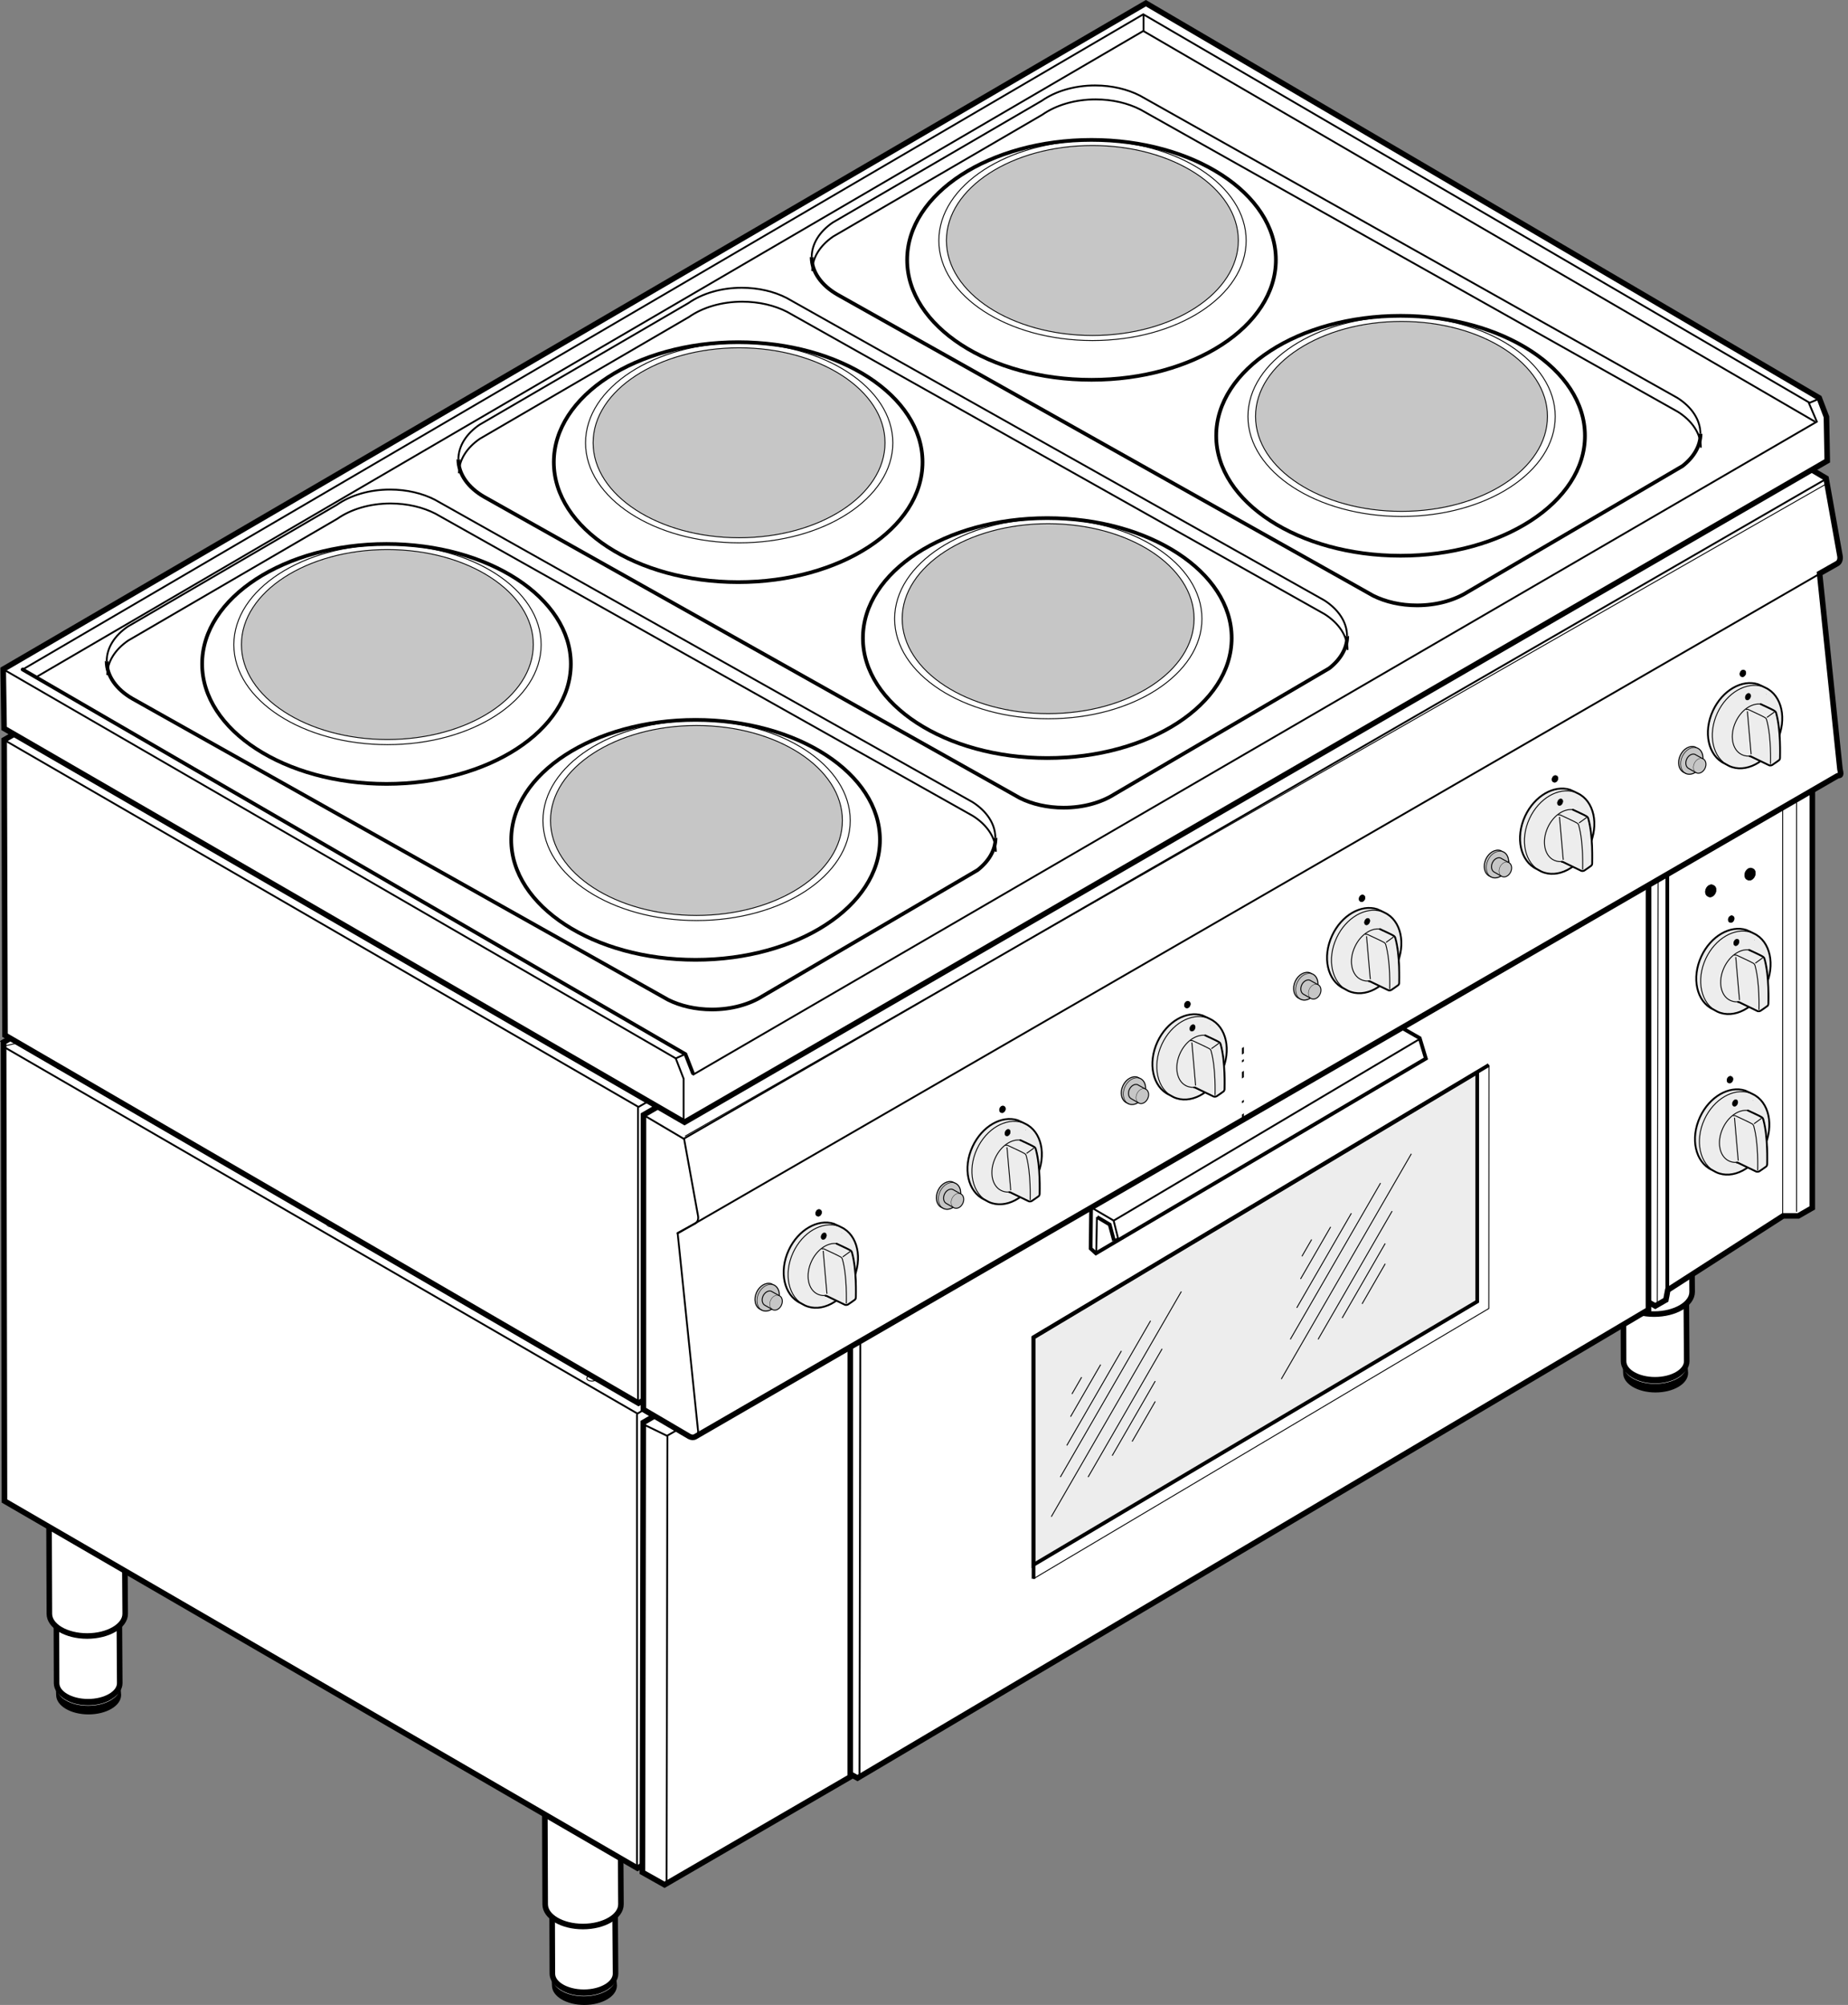 <?xml version="1.0" encoding="iso-8859-1"?>
<!-- Generator: Adobe Illustrator 23.0.6, SVG Export Plug-In . SVG Version: 6.00 Build 0)  -->
<svg version="1.1" id="Livello_1" xmlns="http://www.w3.org/2000/svg" xmlns:xlink="http://www.w3.org/1999/xlink" x="0px" y="0px"
	 viewBox="0 0 62.399 67.689" style="enable-background:new 0 0 62.399 67.689;" xml:space="preserve">
<rect x="0" y="0" width="62.399" height="67.689" fill="#808080" stroke="none"/>
<path style="stroke:#000000;stroke-width:0.062;stroke-miterlimit:3.864;" d="M4.059,57.224c0,0.345-0.483,0.625-1.07,0.625
	s-1.062-0.28-1.062-0.625l-0.011-0.269c0-0.345,0.474-0.625,1.061-0.625c0.586,0,1.062,0.28,1.062,0.625L4.059,57.224L4.059,57.224z
	"/>
<path style="fill:none;stroke:#FFFFFF;stroke-width:0.013;stroke-miterlimit:3.864;" d="M4.045,56.956
	c0,0.346-0.484,0.625-1.07,0.625c-0.587,0-1.063-0.279-1.063-0.625"/>
<path style="fill:#FFFFFF;stroke:#000000;stroke-width:0.188;stroke-miterlimit:3.864;" d="M4.043,56.827
	c0,0.345-0.483,0.625-1.07,0.625c-0.586,0-1.062-0.28-1.062-0.625l-0.011-3.183c0-0.345,0.474-0.625,1.061-0.625
	s1.062,0.28,1.062,0.625L4.043,56.827L4.043,56.827z"/>
<path style="fill:none;stroke:#000000;stroke-width:0.013;stroke-miterlimit:3.864;" d="M4.03,53.644
	c0,0.346-0.483,0.625-1.07,0.625s-1.062-0.279-1.062-0.625"/>
<path style="fill:#FFFFFF;stroke:#000000;stroke-width:0.188;stroke-miterlimit:3.864;" d="M4.227,54.483
	c0,0.414-0.581,0.75-1.285,0.75c-0.704,0-1.275-0.336-1.275-0.75l-0.014-3.818c0-0.414,0.568-0.75,1.272-0.75
	c0.704,0,1.275,0.336,1.275,0.75L4.227,54.483L4.227,54.483z"/>
<path style="fill:none;stroke:#000000;stroke-width:0.016;stroke-miterlimit:3.864;" d="M4.21,50.664
	c0,0.415-0.581,0.75-1.285,0.75c-0.704,0-1.275-0.335-1.275-0.75"/>
<path style="stroke:#000000;stroke-width:0.062;stroke-miterlimit:3.864;" d="M20.8,67.033c0,0.345-0.483,0.625-1.07,0.625
	c-0.587,0-1.062-0.28-1.062-0.625l-0.012-0.269c0-0.345,0.474-0.625,1.06-0.625c0.587,0,1.062,0.28,1.062,0.625L20.8,67.033
	L20.8,67.033z"/>
<path style="fill:none;stroke:#FFFFFF;stroke-width:0.013;stroke-miterlimit:3.864;" d="M20.786,66.764
	c0,0.346-0.483,0.625-1.07,0.625c-0.587,0-1.062-0.279-1.062-0.625"/>
<path style="fill:#FFFFFF;stroke:#000000;stroke-width:0.188;stroke-miterlimit:3.864;" d="M20.784,66.635
	c0,0.345-0.484,0.625-1.07,0.625c-0.587,0-1.063-0.28-1.063-0.625l-0.012-3.183c0-0.345,0.474-0.625,1.06-0.625
	c0.587,0,1.062,0.28,1.062,0.625L20.784,66.635L20.784,66.635z"/>
<path style="fill:none;stroke:#000000;stroke-width:0.013;stroke-miterlimit:3.864;" d="M20.771,63.453
	c0,0.346-0.483,0.625-1.07,0.625c-0.587,0-1.062-0.279-1.062-0.625"/>
<path style="fill:#FFFFFF;stroke:#000000;stroke-width:0.188;stroke-miterlimit:3.864;" d="M20.967,64.291
	c0,0.415-0.58,0.75-1.284,0.75c-0.705,0-1.275-0.335-1.275-0.75l-0.014-3.817c0-0.415,0.568-0.75,1.273-0.75
	c0.704,0,1.275,0.335,1.275,0.75L20.967,64.291L20.967,64.291z"/>
<path style="fill:none;stroke:#000000;stroke-width:0.016;stroke-miterlimit:3.864;" d="M20.951,60.474
	c0,0.414-0.58,0.75-1.284,0.75c-0.705,0-1.275-0.336-1.275-0.75"/>
<path style="stroke:#000000;stroke-width:0.062;stroke-miterlimit:3.864;" d="M56.969,46.355c0,0.346-0.483,0.625-1.07,0.625
	c-0.587,0-1.062-0.279-1.062-0.625l-0.012-0.268c0-0.345,0.474-0.625,1.061-0.625c0.587,0,1.062,0.28,1.062,0.625L56.969,46.355
	L56.969,46.355z"/>
<path style="fill:none;stroke:#FFFFFF;stroke-width:0.013;stroke-miterlimit:3.864;" d="M56.955,46.087
	c0,0.346-0.483,0.625-1.07,0.625c-0.587,0-1.062-0.279-1.062-0.625"/>
<path style="fill:#FFFFFF;stroke:#000000;stroke-width:0.188;stroke-miterlimit:3.864;" d="M56.953,45.958
	c0,0.345-0.483,0.625-1.07,0.625c-0.587,0-1.062-0.28-1.062-0.625l-0.012-3.183c0-0.345,0.474-0.625,1.061-0.625
	c0.587,0,1.062,0.28,1.062,0.625L56.953,45.958L56.953,45.958z"/>
<path style="fill:none;stroke:#000000;stroke-width:0.013;stroke-miterlimit:3.864;" d="M56.939,42.776
	c0,0.346-0.483,0.625-1.07,0.625c-0.587,0-1.062-0.279-1.062-0.625"/>
<path style="fill:#FFFFFF;stroke:#000000;stroke-width:0.188;stroke-miterlimit:3.864;" d="M57.136,43.615
	c0,0.414-0.58,0.75-1.284,0.75c-0.704,0-1.274-0.336-1.274-0.75l-0.014-3.818c0-0.414,0.568-0.75,1.272-0.75
	c0.704,0,1.274,0.336,1.274,0.75L57.136,43.615L57.136,43.615z"/>
<path style="fill:none;stroke:#000000;stroke-width:0.016;stroke-miterlimit:3.864;" d="M57.12,39.796
	c0,0.414-0.58,0.75-1.284,0.75c-0.704,0-1.275-0.336-1.275-0.75"/>
<polygon style="fill:#FFFFFF;stroke:#000000;stroke-width:0.188;stroke-miterlimit:3.864;" points="60.133,40.602 21.524,63.071 
	0.151,50.675 0.122,35.185 38.602,12.852 60.07,25.259 60.133,40.602 "/>
<line style="fill:none;stroke:#000000;stroke-width:0.062;stroke-miterlimit:3.864;" x1="21.509" y1="47.739" x2="21.509" y2="63.055"/>
<polyline style="fill:none;stroke:#000000;stroke-width:0.188;stroke-miterlimit:3.864;" points="22.5,61.588 22.5,47.984 
	22.126,48.183 22.126,47.38 1.058,35.123 "/>
<polyline style="fill:none;stroke:#000000;stroke-width:0.062;stroke-miterlimit:3.864;" points="59.296,41.044 59.296,25.639 
	38.352,13.446 0.964,35.123 "/>
<polyline style="fill:none;stroke:#000000;stroke-width:0.125;stroke-miterlimit:3.864;" points="59.098,40.36 59.076,25.828 
	38.33,13.758 1.151,35.248 "/>
<line style="fill:none;stroke:#000000;stroke-width:0.021;stroke-miterlimit:3.864;" x1="59.898" y1="25.312" x2="59.296" y2="25.664"/>
<path style="fill:none;stroke:#000000;stroke-width:0.062;stroke-miterlimit:3.864;" d="M59.076,40.297L22.5,61.621
	 M22.128,47.371l-0.604,0.353L0.174,35.37 M38.36,13.824v14.303"/>
<path style="fill:none;stroke:#000000;stroke-width:0.031;stroke-miterlimit:3.864;" d="M0.995,35.123l-0.821,0.185
	 M38.383,13.446l-0.031-0.594"/>
<line style="fill:none;stroke:#000000;stroke-width:0.062;stroke-miterlimit:3.864;" x1="22.202" y1="47.348" x2="59.076" y2="25.828"/>
<line style="fill:none;stroke:#000000;stroke-width:0.125;stroke-miterlimit:3.864;" x1="21.362" y1="46.862" x2="58.227" y2="25.384"/>
<path style="fill:none;stroke:#000000;stroke-width:0.031;stroke-miterlimit:3.864;" d="M39.914,14.102
	c0-0.052,0.077-0.094,0.172-0.094c0.095,0,0.172,0.042,0.172,0.094c0,0.052-0.077,0.094-0.172,0.094
	C39.991,14.196,39.914,14.154,39.914,14.102L39.914,14.102z M57.837,24.639c0-0.052,0.076-0.094,0.172-0.094
	c0.095,0,0.172,0.042,0.172,0.094c0,0.052-0.077,0.094-0.172,0.094C57.913,24.732,57.837,24.69,57.837,24.639L57.837,24.639z
	 M1.891,35.997c0-0.053,0.077-0.094,0.172-0.094c0.095,0,0.172,0.041,0.172,0.094c0,0.051-0.077,0.094-0.172,0.094
	C1.968,36.091,1.891,36.048,1.891,35.997L1.891,35.997z M19.813,46.533c0-0.052,0.077-0.094,0.172-0.094
	c0.095,0,0.172,0.042,0.172,0.094c0,0.053-0.077,0.094-0.172,0.094C19.891,46.626,19.813,46.585,19.813,46.533L19.813,46.533z"/>
<path style="fill:none;stroke:#000000;stroke-width:0.013;stroke-miterlimit:3.864;" d="M11.026,41.338
	c0-0.052,0.077-0.094,0.172-0.094c0.095,0,0.172,0.042,0.172,0.094c0,0.052-0.077,0.094-0.172,0.094
	C11.102,41.432,11.026,41.39,11.026,41.338L11.026,41.338z"/>
<path style="fill:none;stroke:#000000;stroke-width:0.031;stroke-miterlimit:3.864;" d="M2.224,34.121
	c0-0.052,0.077-0.094,0.171-0.094c0.095,0,0.172,0.042,0.172,0.094c0,0.052-0.077,0.094-0.172,0.094
	C2.301,34.215,2.224,34.173,2.224,34.121L2.224,34.121z M37.268,13.851c0-0.052,0.077-0.094,0.172-0.094
	c0.095,0,0.172,0.042,0.172,0.094c0,0.052-0.077,0.094-0.172,0.094C37.345,13.944,37.268,13.902,37.268,13.851L37.268,13.851z
	 M22.668,46.425c0-0.052,0.077-0.094,0.172-0.094c0.095,0,0.172,0.042,0.172,0.094c0,0.052-0.077,0.094-0.172,0.094
	C22.745,46.519,22.668,46.477,22.668,46.425L22.668,46.425z M57.712,26.092c0-0.052,0.077-0.094,0.172-0.094
	c0.095,0,0.172,0.042,0.172,0.094c0,0.052-0.077,0.094-0.172,0.094C57.789,26.185,57.712,26.143,57.712,26.092L57.712,26.092z"/>
<line style="fill:none;stroke:#000000;stroke-width:0.062;stroke-miterlimit:3.864;" x1="13.48" y1="42.269" x2="38.345" y2="28.127"/>
<polygon style="fill:#FFFFFF;stroke:#000000;stroke-width:0.125;stroke-miterlimit:3.864;" points="34.455,41.048 34.455,54.611 
	33.799,54.986 33.485,54.83 33.485,41.642 34.455,41.048 "/>
<line style="fill:none;stroke:#000000;stroke-width:0.062;stroke-miterlimit:3.864;" x1="33.768" y1="54.986" x2="33.768" y2="41.486"/>
<line style="fill:none;stroke:#000000;stroke-width:0.125;stroke-miterlimit:3.864;" x1="22.624" y1="47.941" x2="59.07" y2="26.696"/>
<path style="fill:none;stroke:#000000;stroke-width:0.062;stroke-miterlimit:3.864;" d="M47.508,33.415l11.573,6.801
	 M38.286,28.127l7.722,4.413"/>
<line style="fill:none;stroke:#000000;stroke-width:0.031;stroke-miterlimit:3.864;" x1="0.008" y1="35.165" x2="38.508" y2="12.79"/>
<polygon style="fill:#FFFFFF;stroke:#000000;stroke-width:0.125;stroke-miterlimit:3.864;" points="48.521,32.836 48.521,46.398 
	47.865,46.773 47.553,46.617 47.553,33.43 48.521,32.836 "/>
<line style="fill:none;stroke:#000000;stroke-width:0.062;stroke-miterlimit:3.864;" x1="47.834" y1="46.773" x2="47.834" y2="33.273"/>
<polygon style="fill:#FFFFFF;stroke:#000000;stroke-width:0.188;stroke-miterlimit:3.864;" points="61.193,40.779 60.721,41.05 
	60.209,41.049 56.313,43.554 56.25,43.885 55.891,44.091 55.143,43.671 55.172,28.483 60.469,25.154 61.195,25.561 61.193,40.779 
	"/>
<polyline style="fill:none;stroke:#000000;stroke-width:0.031;stroke-miterlimit:3.864;" points="55.959,44.113 55.988,28.926 
	56.28,28.754 56.36,28.418 60.182,25.92 60.706,25.898 61.162,25.627 "/>
<line style="fill:none;stroke:#000000;stroke-width:0.062;stroke-miterlimit:3.864;" x1="55.174" y1="28.546" x2="55.99" y2="28.941"/>
<line style="fill:none;stroke:#000000;stroke-width:0.125;stroke-miterlimit:3.864;" x1="56.298" y1="28.699" x2="56.298" y2="43.792"/>
<path style="fill:none;stroke:#000000;stroke-width:0.031;stroke-miterlimit:3.864;" d="M60.193,25.971v15.156 M60.662,25.909v15"
	/>
<path style="fill:#EDEDED;stroke:#000000;stroke-width:0.062;stroke-miterlimit:3.864;" d="M57.843,34.075
	c-0.557-0.259-0.735-1.059-0.396-1.788c0.319-0.685,0.98-1.062,1.521-0.89l0.062,0.029c0.037,0.011,0.154,0.073,0.19,0.089
	c0.557,0.26,0.732,1.062,0.393,1.79c-0.34,0.729-1.066,1.109-1.624,0.85L57.843,34.075L57.843,34.075z"/>
<path style="fill:none;stroke:#000000;stroke-width:0.031;stroke-miterlimit:3.864;" d="M57.991,34.155
	c-0.557-0.259-0.733-1.061-0.394-1.79c0.318-0.682,0.976-1.059,1.516-0.892"/>
<polygon style="fill:none;stroke:#000000;stroke-width:0.013;stroke-miterlimit:3.864;" points="59.24,31.733 59.243,31.732 
	59.24,31.734 59.237,31.735 59.24,31.733 "/>
<path style="fill:#EDEDED;stroke:#000000;stroke-width:0.031;stroke-miterlimit:3.864;" d="M59.062,32.07
	c-0.306-0.043-0.661,0.196-0.847,0.595c-0.214,0.46-0.122,0.957,0.207,1.109c0.063,0.03,0.138,0.048,0.208,0.049
	c0.005-0.001,0.017-0.002,0.022-0.003c0.026-0.002,0.043,0.005,0.066,0.018l0.627,0.295c0,0,0.052,0.021,0.108-0.013
	c0.037-0.021,0.225-0.158,0.225-0.158s0.039-0.022,0.035-0.097c-0.002-0.041,0.034-0.901-0.131-1.491
	c-0.013-0.049-0.026-0.056-0.057-0.08C59.486,32.263,59.062,32.07,59.062,32.07L59.062,32.07z"/>
<path style="fill:none;stroke:#000000;stroke-width:0.031;stroke-miterlimit:3.864;" d="M59.269,32.518l0.251-0.182
	 M59.392,34.092c-0.002-0.041,0.033-0.901-0.132-1.491c-0.014-0.049-0.026-0.056-0.057-0.08c-0.041-0.031-0.552-0.267-0.552-0.267
	s-0.034-0.022-0.092-0.004"/>
<path style="fill:none;stroke:#000000;stroke-width:0.062;stroke-linecap:round;stroke-miterlimit:3.864;" d="M58.688,33.83
	c0.027-0.002,0.043,0.005,0.064,0.018l0.591,0.287c0,0,0.052,0.021,0.108-0.013c0.037-0.021,0.225-0.158,0.225-0.158
	s0.039-0.022,0.035-0.097c-0.001-0.04,0.035-0.901-0.13-1.491c-0.014-0.049-0.027-0.056-0.058-0.08
	c-0.04-0.031-0.464-0.225-0.464-0.225"/>
<line style="fill:none;stroke:#000000;stroke-width:0.031;stroke-miterlimit:3.864;" x1="58.609" y1="32.312" x2="58.735" y2="33.763"/>
<path style="stroke:#000000;stroke-width:0.011;stroke-miterlimit:3.864;" d="M58.55,31.78c0.028-0.06,0.086-0.091,0.13-0.071
	c0.044,0.021,0.057,0.085,0.029,0.145c-0.028,0.06-0.086,0.091-0.13,0.071C58.535,31.904,58.522,31.839,58.55,31.78L58.55,31.78z"/>
<path style="stroke:#000000;stroke-width:0.017;stroke-miterlimit:3.864;" d="M58.4,31.132c-0.045-0.021-0.06-0.084-0.032-0.143
	c0.025-0.055,0.079-0.085,0.122-0.071l0.014,0.007c0.003,0.001,0.006,0.002,0.009,0.003c0.045,0.021,0.059,0.085,0.031,0.143
	c-0.027,0.058-0.085,0.089-0.13,0.068L58.4,31.132L58.4,31.132z"/>
<path style="fill:none;stroke:#000000;stroke-width:0.011;stroke-miterlimit:3.864;" d="M58.414,31.14
	c-0.044-0.021-0.059-0.085-0.031-0.143c0.025-0.055,0.078-0.085,0.121-0.071"/>
<path style="fill:#EDEDED;stroke:#000000;stroke-width:0.062;stroke-miterlimit:3.864;" d="M57.801,39.496
	c-0.558-0.26-0.736-1.059-0.397-1.788c0.319-0.685,0.982-1.062,1.522-0.89l0.063,0.029c0.036,0.012,0.154,0.072,0.189,0.089
	c0.557,0.26,0.732,1.061,0.393,1.79c-0.34,0.728-1.066,1.109-1.623,0.85L57.801,39.496L57.801,39.496z"/>
<path style="fill:none;stroke:#000000;stroke-width:0.031;stroke-miterlimit:3.864;" d="M57.948,39.576
	c-0.557-0.26-0.733-1.061-0.394-1.79c0.318-0.682,0.976-1.059,1.516-0.892"/>
<polygon style="fill:none;stroke:#000000;stroke-width:0.013;stroke-miterlimit:3.864;" points="59.197,37.155 59.2,37.153 
	59.198,37.155 59.195,37.157 59.197,37.155 "/>
<path style="fill:#EDEDED;stroke:#000000;stroke-width:0.031;stroke-miterlimit:3.864;" d="M59.021,37.491
	c-0.306-0.044-0.661,0.196-0.847,0.595c-0.215,0.46-0.122,0.956,0.206,1.109c0.064,0.03,0.138,0.048,0.208,0.049
	c0.005-0.001,0.018-0.002,0.022-0.003c0.027-0.002,0.044,0.005,0.065,0.018l0.627,0.295c0,0,0.052,0.021,0.108-0.013
	c0.037-0.021,0.225-0.157,0.225-0.157s0.039-0.023,0.036-0.098c-0.002-0.04,0.034-0.901-0.131-1.491
	c-0.014-0.049-0.026-0.056-0.058-0.079C59.443,37.684,59.021,37.491,59.021,37.491L59.021,37.491z"/>
<path style="fill:none;stroke:#000000;stroke-width:0.031;stroke-miterlimit:3.864;" d="M59.227,37.938l0.25-0.182 M59.349,39.513
	c-0.002-0.041,0.034-0.901-0.131-1.491c-0.014-0.049-0.027-0.057-0.058-0.08c-0.04-0.03-0.552-0.267-0.552-0.267
	s-0.033-0.022-0.092-0.004"/>
<path style="fill:none;stroke:#000000;stroke-width:0.062;stroke-linecap:round;stroke-miterlimit:3.864;" d="M58.646,39.25
	c0.027-0.003,0.043,0.005,0.064,0.018l0.591,0.286c0,0,0.052,0.021,0.109-0.013c0.036-0.021,0.225-0.157,0.225-0.157
	s0.038-0.023,0.035-0.097c-0.002-0.041,0.034-0.901-0.131-1.491c-0.014-0.05-0.026-0.057-0.057-0.08
	c-0.041-0.031-0.464-0.225-0.464-0.225"/>
<line style="fill:none;stroke:#000000;stroke-width:0.031;stroke-miterlimit:3.864;" x1="58.566" y1="37.733" x2="58.693" y2="39.183"/>
<path style="stroke:#000000;stroke-width:0.011;stroke-miterlimit:3.864;" d="M58.508,37.201c0.027-0.06,0.085-0.091,0.129-0.07
	c0.044,0.021,0.057,0.085,0.029,0.145c-0.027,0.06-0.086,0.091-0.129,0.07C58.493,37.325,58.479,37.26,58.508,37.201L58.508,37.201z
	"/>
<path style="stroke:#000000;stroke-width:0.017;stroke-miterlimit:3.864;" d="M58.357,36.553
	c-0.044-0.021-0.059-0.085-0.031-0.144c0.025-0.055,0.078-0.085,0.121-0.07l0.015,0.007c0.003,0.001,0.006,0.002,0.008,0.003
	c0.045,0.021,0.059,0.085,0.032,0.144c-0.027,0.059-0.086,0.089-0.13,0.067L58.357,36.553L58.357,36.553z"/>
<path style="fill:none;stroke:#000000;stroke-width:0.011;stroke-miterlimit:3.864;" d="M58.372,36.56
	c-0.045-0.021-0.059-0.084-0.032-0.143c0.025-0.055,0.078-0.085,0.121-0.071"/>
<path style="stroke:#000000;stroke-width:0.016;stroke-miterlimit:3.864;" d="M57.663,30.259c-0.08-0.038-0.106-0.153-0.058-0.257
	c0.046-0.099,0.142-0.153,0.22-0.128l0.024,0.013c0.006,0.002,0.011,0.004,0.016,0.006c0.08,0.037,0.105,0.152,0.057,0.258
	c-0.049,0.105-0.153,0.16-0.233,0.122L57.663,30.259L57.663,30.259z"/>
<path style="stroke:#000000;stroke-width:0.016;stroke-miterlimit:3.864;" d="M58.99,29.696c-0.08-0.038-0.105-0.152-0.057-0.258
	c0.046-0.098,0.141-0.153,0.219-0.128l0.025,0.013c0.005,0.002,0.01,0.004,0.016,0.006c0.08,0.037,0.105,0.153,0.056,0.258
	c-0.049,0.104-0.153,0.16-0.233,0.122L58.99,29.696L58.99,29.696z"/>
<polygon style="fill:#FFFFFF;stroke:#000000;stroke-width:0.188;stroke-miterlimit:3.864;" points="55.662,44.216 28.954,60.029 
	28.206,59.609 28.235,44.421 54.938,28.591 55.664,28.998 55.662,44.216 "/>
<path style="fill:none;stroke:#000000;stroke-width:0.062;stroke-miterlimit:3.864;" d="M29.021,60.05l0.029-15.187L55.6,29.091
	 M28.237,44.484l0.816,0.396"/>
<polygon style="fill:#FFFFFF;stroke:#000000;stroke-width:0.125;stroke-miterlimit:3.864;" points="36.842,40.718 47.161,34.602 
	47.938,35.047 48.146,35.738 37.004,42.315 36.826,42.152 36.842,40.718 "/>
<path style="fill:none;stroke:#000000;stroke-width:0.062;stroke-miterlimit:3.864;" d="M37.625,41.197l10.303-6.115
	 M37.016,42.285l0.022-1.196 M37.619,41.889L37.75,41.8l-0.148-0.593l-0.786-0.46"/>
<polyline style="fill:none;stroke:#000000;stroke-width:0.125;stroke-miterlimit:3.864;" points="37.044,41.088 37.469,41.341 
	37.616,41.889 "/>
<polygon style="fill:#EDEDED;stroke:#000000;stroke-width:0.125;stroke-miterlimit:3.864;" points="34.896,45.162 49.879,36.206 
	49.879,43.941 34.896,52.831 34.896,45.162 "/>
<polyline style="fill:none;stroke:#000000;stroke-width:0.125;stroke-miterlimit:3.864;" points="34.898,53.3 34.896,45.144 
	50.271,35.956 "/>
<path style="fill:none;stroke:#000000;stroke-width:0.031;stroke-miterlimit:3.864;" d="M50.277,35.956l-0.006,8.22L34.896,53.3
	 M43.264,46.558l4.391-7.605 M44.506,45.218l2.5-4.33 M45.319,44.497l1.453-2.517 M45.992,44.019l0.781-1.353 M43.568,45.218
	l3.047-5.277 M43.786,44.153l1.844-3.193 M43.914,43.18l1.016-1.759 M43.961,42.414l0.328-0.568 M35.498,51.206l4.391-7.604
	 M36.74,49.867l2.5-4.33 M37.554,49.145l1.453-2.517 M38.227,48.667l0.781-1.353 M35.803,49.867l3.047-5.277 M36.021,48.801
	l1.844-3.193 M36.148,47.829l1.016-1.759 M36.195,47.062l0.328-0.568"/>
<polygon style="fill:#FFFFFF;stroke:#000000;stroke-width:0.188;stroke-miterlimit:3.864;" points="28.709,59.989 22.439,63.631 
	21.691,63.211 21.721,48.024 27.985,44.364 28.711,44.771 28.709,59.989 "/>
<path style="fill:none;stroke:#000000;stroke-width:0.062;stroke-miterlimit:3.864;" d="M22.507,63.654l0.029-15.188l6.235-3.603
	 M21.723,48.086l0.816,0.396"/>
<polygon style="fill:#FFFFFF;stroke:#000000;stroke-width:0.188;stroke-miterlimit:3.864;" points="60.01,24.955 21.559,47.372 
	0.169,34.949 0.14,24.98 38.604,2.704 60.01,15.048 60.01,24.955 "/>
<path style="fill:none;stroke:#000000;stroke-width:0.062;stroke-miterlimit:3.864;" d="M60.01,15.111L21.559,37.372L0.138,24.98
	 M21.543,37.387v9.969"/>
<g>
	<defs>
		<path id="SVGID_1_" d="M62.036,26.197c0.064-0.037,0.156,0.036,0.098-0.199l-0.006-0.024l-0.688-6.612l0.595-0.337
			c0.078-0.045,0.114-0.15,0.091-0.263l-0.467-2.616l-1.375-0.812L21.727,37.641l-0.002,9.945l1.552,0.911
			c0.068,0.035,0.141,0.041,0.198,0.008L62.036,26.197L62.036,26.197z"/>
	</defs>
	<clipPath id="SVGID_2_">
		<use xlink:href="#SVGID_1_"  style="overflow:visible;"/>
	</clipPath>
	<rect x="21.535" y="15.414" style="clip-path:url(#SVGID_2_);fill:#FFFFFF;" width="20.4" height="33.12"/>
	<rect x="42" y="15.414" style="clip-path:url(#SVGID_2_);fill:#FFFFFF;" width="20.399" height="33.12"/>
	<rect x="61.91" y="15.414" style="clip-path:url(#SVGID_2_);fill:#FFFFFF;" width="0.239" height="33.12"/>
	<rect x="62.16" y="15.414" style="clip-path:url(#SVGID_2_);fill:#FFFFFF;" width="0.239" height="33.12"/>
</g>
<path style="fill:none;stroke:#000000;stroke-width:0.188;stroke-miterlimit:3.864;" d="M62.036,26.197
	c0.064-0.037,0.156,0.036,0.098-0.199l-0.006-0.024l-0.688-6.612l0.595-0.337c0.078-0.045,0.114-0.15,0.091-0.263l-0.467-2.616
	l-1.375-0.812L21.727,37.641l-0.002,9.945l1.552,0.911c0.068,0.035,0.141,0.041,0.198,0.008L62.036,26.197L62.036,26.197z"/>
<path style="fill:none;stroke:#000000;stroke-width:0.062;stroke-miterlimit:3.864;" d="M23.481,48.505
	c0.063-0.037,0.095-0.112,0.093-0.199l-0.006-0.024l-0.687-6.656l0.596-0.322c0.079-0.045,0.115-0.15,0.091-0.264L23.1,38.454
	l-1.375-0.812 M23.1,38.438L61.675,16.16"/>
<line style="fill:none;stroke:#000000;stroke-width:0.062;stroke-linecap:round;stroke-miterlimit:3.864;" x1="22.881" y1="41.641" x2="62.081" y2="19.003"/>
<path style="fill:#EDEDED;stroke:#000000;stroke-width:0.062;stroke-miterlimit:3.864;" d="M27.029,43.992
	c-0.557-0.26-0.736-1.059-0.396-1.788c0.319-0.685,0.981-1.062,1.521-0.89l0.062,0.029c0.037,0.011,0.155,0.072,0.19,0.089
	c0.557,0.26,0.732,1.061,0.393,1.79c-0.34,0.729-1.067,1.109-1.623,0.85L27.029,43.992L27.029,43.992z"/>
<path style="fill:none;stroke:#000000;stroke-width:0.031;stroke-miterlimit:3.864;" d="M27.177,44.072
	c-0.557-0.26-0.733-1.062-0.394-1.79c0.318-0.683,0.976-1.06,1.515-0.892"/>
<polygon style="fill:none;stroke:#000000;stroke-width:0.013;stroke-miterlimit:3.864;" points="28.426,41.651 28.429,41.649 
	28.426,41.651 28.424,41.652 28.426,41.651 "/>
<path style="fill:#EDEDED;stroke:#000000;stroke-width:0.031;stroke-miterlimit:3.864;" d="M28.248,41.986
	c-0.305-0.043-0.661,0.197-0.847,0.596c-0.214,0.459-0.122,0.956,0.206,1.109c0.064,0.03,0.138,0.048,0.208,0.049
	c0.005-0.001,0.018-0.003,0.023-0.003c0.027-0.003,0.044,0.005,0.065,0.018l0.627,0.295c0,0,0.052,0.021,0.109-0.013
	c0.037-0.021,0.225-0.157,0.225-0.157s0.038-0.022,0.035-0.098c-0.002-0.04,0.035-0.901-0.13-1.491
	c-0.014-0.049-0.027-0.057-0.057-0.079C28.672,42.18,28.248,41.986,28.248,41.986L28.248,41.986z"/>
<path style="fill:none;stroke:#000000;stroke-width:0.031;stroke-miterlimit:3.864;" d="M28.456,42.434l0.251-0.182
	 M28.577,44.009c-0.002-0.041,0.034-0.901-0.131-1.491c-0.014-0.049-0.027-0.057-0.058-0.08c-0.04-0.031-0.552-0.267-0.552-0.267
	s-0.033-0.021-0.091-0.004"/>
<path style="fill:none;stroke:#000000;stroke-width:0.062;stroke-linecap:round;stroke-miterlimit:3.864;" d="M27.874,43.747
	c0.027-0.003,0.043,0.005,0.065,0.018l0.591,0.286c0,0,0.052,0.021,0.108-0.013c0.037-0.021,0.225-0.157,0.225-0.157
	s0.039-0.022,0.036-0.098c-0.002-0.04,0.034-0.901-0.13-1.491c-0.014-0.049-0.027-0.057-0.057-0.079
	c-0.041-0.031-0.464-0.225-0.464-0.225"/>
<line style="fill:none;stroke:#000000;stroke-width:0.031;stroke-miterlimit:3.864;" x1="27.795" y1="42.229" x2="27.922" y2="43.679"/>
<path style="stroke:#000000;stroke-width:0.011;stroke-miterlimit:3.864;" d="M27.736,41.697c0.027-0.06,0.086-0.091,0.129-0.07
	c0.043,0.02,0.057,0.085,0.029,0.145c-0.027,0.06-0.085,0.091-0.129,0.07C27.722,41.821,27.708,41.756,27.736,41.697L27.736,41.697z
	"/>
<path style="stroke:#000000;stroke-width:0.016;stroke-miterlimit:3.864;" d="M25.799,44.008c-0.083-0.039-0.11-0.159-0.059-0.269
	c0.048-0.103,0.147-0.159,0.228-0.133l0.026,0.014c0.005,0.001,0.011,0.003,0.016,0.006c0.083,0.039,0.11,0.159,0.059,0.269
	c-0.051,0.109-0.16,0.166-0.244,0.127L25.799,44.008L25.799,44.008z"/>
<path style="stroke:#000000;stroke-width:0.017;stroke-miterlimit:3.864;" d="M27.586,41.049
	c-0.045-0.021-0.059-0.085-0.032-0.144c0.025-0.055,0.078-0.085,0.122-0.071l0.014,0.008c0.003,0.001,0.005,0.002,0.008,0.003
	c0.044,0.021,0.059,0.085,0.031,0.144c-0.027,0.058-0.085,0.089-0.13,0.067L27.586,41.049L27.586,41.049z"/>
<path style="fill:none;stroke:#000000;stroke-width:0.011;stroke-miterlimit:3.864;" d="M27.601,41.056
	c-0.045-0.021-0.059-0.085-0.032-0.143c0.025-0.055,0.078-0.085,0.121-0.071"/>
<polygon style="fill:#FFFFFF;stroke:#000000;stroke-width:0.188;stroke-miterlimit:3.864;" points="61.698,15.559 23.114,37.887 
	0.138,24.593 0.108,22.593 38.692,0.108 61.427,13.434 61.671,14.075 61.698,15.559 "/>
<polyline style="fill:none;stroke:#000000;stroke-width:0.062;stroke-miterlimit:3.864;" points="61.417,13.465 61.079,13.609 
	61.347,14.236 23.419,36.273 23.151,35.581 22.817,35.731 0.106,22.593 "/>
<polyline style="fill:none;stroke:#000000;stroke-width:0.125;stroke-linecap:round;stroke-miterlimit:3.864;" points="
	23.395,36.231 23.145,35.59 0.764,22.603 "/>
<path style="fill:none;stroke:#000000;stroke-width:0.062;stroke-miterlimit:3.864;" d="M61.098,13.595L38.604,0.483L0.764,22.603
	 M61.285,14.236L38.604,1.046L1.232,22.853 M22.817,35.731l0.266,0.688v1.406 M38.613,0.473v0.578"/>
<path style="fill:#EDEDED;stroke:#000000;stroke-width:0.062;stroke-miterlimit:3.864;" d="M58.235,25.779
	c-0.557-0.26-0.735-1.059-0.395-1.788c0.319-0.685,0.98-1.062,1.521-0.89l0.062,0.029c0.037,0.011,0.154,0.073,0.191,0.089
	c0.557,0.259,0.732,1.061,0.392,1.79c-0.34,0.728-1.067,1.109-1.624,0.85L58.235,25.779L58.235,25.779z"/>
<path style="fill:none;stroke:#000000;stroke-width:0.031;stroke-miterlimit:3.864;" d="M58.384,25.859
	c-0.557-0.26-0.733-1.061-0.394-1.79c0.318-0.683,0.976-1.059,1.515-0.892"/>
<polygon style="fill:none;stroke:#000000;stroke-width:0.013;stroke-miterlimit:3.864;" points="59.633,23.437 59.636,23.435 
	59.633,23.437 59.63,23.439 59.633,23.437 "/>
<path style="fill:#EDEDED;stroke:#000000;stroke-width:0.031;stroke-miterlimit:3.864;" d="M59.455,23.773
	c-0.306-0.043-0.661,0.196-0.847,0.595c-0.215,0.46-0.122,0.956,0.206,1.109c0.064,0.03,0.139,0.048,0.208,0.049
	c0.006-0.001,0.017-0.003,0.022-0.003c0.027-0.003,0.044,0.005,0.065,0.018l0.627,0.295c0,0,0.053,0.021,0.109-0.013
	c0.036-0.022,0.225-0.158,0.225-0.158s0.039-0.022,0.035-0.097c-0.002-0.04,0.034-0.901-0.131-1.491
	c-0.014-0.049-0.026-0.057-0.057-0.08C59.879,23.967,59.455,23.773,59.455,23.773L59.455,23.773z"/>
<path style="fill:none;stroke:#000000;stroke-width:0.031;stroke-miterlimit:3.864;" d="M59.662,24.221l0.251-0.182
	 M59.783,25.796c-0.001-0.04,0.034-0.901-0.131-1.491c-0.014-0.049-0.026-0.056-0.058-0.08c-0.04-0.031-0.552-0.267-0.552-0.267
	s-0.033-0.022-0.091-0.004"/>
<path style="fill:none;stroke:#000000;stroke-width:0.062;stroke-linecap:round;stroke-miterlimit:3.864;" d="M59.081,25.533
	c0.026-0.003,0.042,0.005,0.064,0.018l0.591,0.286c0,0,0.052,0.021,0.108-0.013c0.037-0.021,0.225-0.158,0.225-0.158
	s0.039-0.022,0.035-0.097c-0.002-0.04,0.035-0.901-0.13-1.491c-0.014-0.049-0.027-0.056-0.058-0.08
	c-0.04-0.031-0.464-0.225-0.464-0.225"/>
<line style="fill:none;stroke:#000000;stroke-width:0.031;stroke-miterlimit:3.864;" x1="59.001" y1="24.016" x2="59.128" y2="25.466"/>
<path style="stroke:#000000;stroke-width:0.011;stroke-miterlimit:3.864;" d="M58.942,23.484c0.027-0.06,0.086-0.091,0.13-0.071
	c0.043,0.021,0.057,0.085,0.029,0.145c-0.028,0.06-0.086,0.091-0.13,0.071C58.928,23.608,58.915,23.543,58.942,23.484L58.942,23.484
	z"/>
<path style="stroke:#000000;stroke-width:0.016;stroke-miterlimit:3.864;" d="M57.005,25.795c-0.083-0.039-0.11-0.159-0.06-0.268
	c0.048-0.103,0.148-0.159,0.229-0.133l0.026,0.013c0.006,0.002,0.011,0.004,0.016,0.007c0.084,0.038,0.11,0.159,0.059,0.269
	c-0.051,0.109-0.159,0.166-0.243,0.127L57.005,25.795L57.005,25.795z"/>
<path style="stroke:#000000;stroke-width:0.017;stroke-miterlimit:3.864;" d="M58.793,22.836c-0.045-0.021-0.06-0.084-0.032-0.143
	c0.025-0.055,0.078-0.085,0.122-0.071l0.014,0.007c0.003,0.001,0.006,0.002,0.009,0.003c0.044,0.021,0.059,0.085,0.031,0.143
	c-0.027,0.059-0.085,0.089-0.13,0.068L58.793,22.836L58.793,22.836z"/>
<path style="fill:none;stroke:#000000;stroke-width:0.011;stroke-miterlimit:3.864;" d="M58.807,22.843
	c-0.045-0.021-0.059-0.085-0.031-0.143c0.025-0.055,0.078-0.084,0.121-0.071"/>
<path style="fill:#EDEDED;stroke:#000000;stroke-width:0.062;stroke-miterlimit:3.864;" d="M33.235,40.497
	c-0.557-0.26-0.735-1.059-0.395-1.788c0.319-0.686,0.98-1.062,1.521-0.89l0.062,0.029c0.037,0.011,0.154,0.072,0.191,0.089
	c0.557,0.26,0.732,1.06,0.392,1.79c-0.34,0.728-1.067,1.109-1.624,0.85L33.235,40.497L33.235,40.497z"/>
<path style="fill:none;stroke:#000000;stroke-width:0.031;stroke-miterlimit:3.864;" d="M33.384,40.578
	c-0.557-0.26-0.733-1.062-0.394-1.79c0.318-0.683,0.976-1.06,1.515-0.892"/>
<polygon style="fill:none;stroke:#000000;stroke-width:0.013;stroke-miterlimit:3.864;" points="34.633,38.156 34.636,38.155 
	34.633,38.157 34.63,38.158 34.633,38.156 "/>
<path style="fill:#EDEDED;stroke:#000000;stroke-width:0.031;stroke-miterlimit:3.864;" d="M34.455,38.492
	c-0.306-0.043-0.661,0.197-0.847,0.596c-0.215,0.459-0.122,0.956,0.206,1.109c0.064,0.029,0.139,0.048,0.208,0.049
	c0.006-0.001,0.018-0.003,0.022-0.003c0.027-0.003,0.044,0.005,0.065,0.018l0.627,0.295c0,0,0.053,0.021,0.109-0.013
	c0.036-0.021,0.225-0.157,0.225-0.157s0.039-0.022,0.035-0.098c-0.002-0.04,0.034-0.901-0.131-1.491
	c-0.014-0.049-0.026-0.057-0.057-0.08C34.879,38.686,34.455,38.492,34.455,38.492L34.455,38.492z"/>
<path style="fill:none;stroke:#000000;stroke-width:0.031;stroke-miterlimit:3.864;" d="M34.662,38.94l0.251-0.182 M34.783,40.515
	c-0.001-0.041,0.034-0.901-0.131-1.491c-0.014-0.05-0.026-0.057-0.058-0.08c-0.04-0.031-0.552-0.267-0.552-0.267
	s-0.033-0.022-0.091-0.005"/>
<path style="fill:none;stroke:#000000;stroke-width:0.062;stroke-linecap:round;stroke-miterlimit:3.864;" d="M34.081,40.251
	c0.026-0.002,0.042,0.006,0.064,0.019l0.591,0.286c0,0,0.052,0.021,0.108-0.013c0.037-0.021,0.225-0.157,0.225-0.157
	s0.039-0.022,0.035-0.098c-0.002-0.04,0.035-0.901-0.13-1.491c-0.014-0.049-0.027-0.057-0.058-0.079
	c-0.04-0.031-0.464-0.226-0.464-0.226"/>
<line style="fill:none;stroke:#000000;stroke-width:0.031;stroke-miterlimit:3.864;" x1="34.001" y1="38.734" x2="34.128" y2="40.185"/>
<path style="stroke:#000000;stroke-width:0.011;stroke-miterlimit:3.864;" d="M33.942,38.203c0.027-0.059,0.086-0.091,0.13-0.071
	c0.043,0.021,0.057,0.086,0.028,0.146c-0.027,0.059-0.085,0.091-0.129,0.07C33.928,38.327,33.915,38.262,33.942,38.203
	L33.942,38.203z"/>
<path style="stroke:#000000;stroke-width:0.016;stroke-miterlimit:3.864;" d="M32.005,40.514c-0.083-0.039-0.11-0.159-0.06-0.269
	c0.048-0.102,0.148-0.159,0.228-0.133l0.026,0.013c0.006,0.002,0.011,0.004,0.016,0.007c0.084,0.039,0.11,0.159,0.06,0.269
	c-0.052,0.109-0.16,0.166-0.244,0.127L32.005,40.514L32.005,40.514z"/>
<path style="stroke:#000000;stroke-width:0.017;stroke-miterlimit:3.864;" d="M33.793,37.555c-0.045-0.021-0.06-0.085-0.032-0.144
	c0.025-0.055,0.079-0.085,0.122-0.071l0.014,0.007c0.003,0.001,0.006,0.003,0.009,0.004c0.044,0.02,0.059,0.085,0.031,0.143
	c-0.027,0.058-0.085,0.088-0.13,0.067L33.793,37.555L33.793,37.555z"/>
<path style="fill:none;stroke:#000000;stroke-width:0.011;stroke-miterlimit:3.864;" d="M33.807,37.562
	c-0.045-0.021-0.059-0.085-0.031-0.143c0.025-0.055,0.078-0.085,0.121-0.072"/>
<path style="fill:#EDEDED;stroke:#000000;stroke-width:0.062;stroke-miterlimit:3.864;" d="M51.892,29.341
	c-0.557-0.26-0.735-1.059-0.396-1.788c0.319-0.685,0.98-1.062,1.521-0.89l0.062,0.029c0.037,0.011,0.154,0.073,0.19,0.089
	c0.557,0.259,0.732,1.061,0.393,1.79c-0.34,0.729-1.067,1.109-1.624,0.85L51.892,29.341L51.892,29.341z"/>
<path style="fill:none;stroke:#000000;stroke-width:0.031;stroke-miterlimit:3.864;" d="M52.04,29.421
	c-0.557-0.26-0.733-1.061-0.393-1.79c0.318-0.683,0.976-1.059,1.515-0.892"/>
<polygon style="fill:none;stroke:#000000;stroke-width:0.013;stroke-miterlimit:3.864;" points="53.289,27 53.292,26.998 
	53.289,27 53.286,27.002 53.289,27 "/>
<path style="fill:#EDEDED;stroke:#000000;stroke-width:0.031;stroke-miterlimit:3.864;" d="M53.111,27.336
	c-0.306-0.043-0.661,0.196-0.847,0.595c-0.214,0.46-0.122,0.956,0.206,1.109c0.064,0.03,0.139,0.048,0.209,0.049
	c0.005-0.001,0.017-0.003,0.021-0.003c0.027-0.003,0.044,0.005,0.065,0.018l0.627,0.295c0,0,0.053,0.021,0.109-0.013
	c0.036-0.022,0.225-0.158,0.225-0.158s0.038-0.022,0.035-0.097c-0.002-0.04,0.034-0.901-0.131-1.491
	c-0.014-0.049-0.026-0.057-0.057-0.08C53.535,27.529,53.111,27.336,53.111,27.336L53.111,27.336z"/>
<path style="fill:none;stroke:#000000;stroke-width:0.031;stroke-miterlimit:3.864;" d="M53.318,27.784l0.251-0.182
	 M53.439,29.358c-0.001-0.04,0.034-0.901-0.131-1.491c-0.014-0.049-0.026-0.056-0.057-0.08c-0.041-0.031-0.553-0.267-0.553-0.267
	s-0.033-0.022-0.091-0.004"/>
<path style="fill:none;stroke:#000000;stroke-width:0.062;stroke-linecap:round;stroke-miterlimit:3.864;" d="M52.737,29.096
	c0.026-0.003,0.043,0.005,0.065,0.018l0.591,0.286c0,0,0.052,0.021,0.108-0.013c0.037-0.021,0.225-0.158,0.225-0.158
	s0.039-0.022,0.035-0.097c-0.002-0.04,0.035-0.901-0.13-1.491c-0.014-0.049-0.027-0.056-0.058-0.08
	c-0.04-0.031-0.464-0.225-0.464-0.225"/>
<line style="fill:none;stroke:#000000;stroke-width:0.031;stroke-miterlimit:3.864;" x1="52.657" y1="27.578" x2="52.784" y2="29.029"/>
<path style="stroke:#000000;stroke-width:0.011;stroke-miterlimit:3.864;" d="M52.599,27.046c0.028-0.06,0.086-0.091,0.13-0.071
	c0.044,0.021,0.057,0.085,0.028,0.145c-0.027,0.06-0.085,0.091-0.129,0.071C52.584,27.17,52.571,27.105,52.599,27.046L52.599,27.046
	z"/>
<path style="stroke:#000000;stroke-width:0.016;stroke-miterlimit:3.864;" d="M50.661,29.358c-0.084-0.039-0.11-0.159-0.06-0.268
	c0.048-0.103,0.147-0.159,0.229-0.133l0.026,0.013c0.005,0.002,0.011,0.004,0.016,0.007c0.084,0.038,0.11,0.159,0.06,0.268
	c-0.052,0.109-0.161,0.166-0.244,0.128L50.661,29.358L50.661,29.358z"/>
<path style="stroke:#000000;stroke-width:0.017;stroke-miterlimit:3.864;" d="M52.449,26.398c-0.045-0.021-0.06-0.084-0.032-0.143
	c0.025-0.055,0.079-0.085,0.122-0.071l0.014,0.007c0.003,0.001,0.006,0.002,0.009,0.003c0.044,0.021,0.059,0.085,0.031,0.143
	c-0.027,0.059-0.085,0.089-0.13,0.068L52.449,26.398L52.449,26.398z"/>
<path style="fill:none;stroke:#000000;stroke-width:0.011;stroke-miterlimit:3.864;" d="M52.463,26.406
	c-0.045-0.021-0.059-0.085-0.031-0.143c0.025-0.055,0.078-0.084,0.121-0.071"/>
<line style="fill:none;stroke:#000000;stroke-width:0.031;stroke-miterlimit:3.864;" x1="23.13" y1="38.359" x2="61.63" y2="16.358"/>
<path style="fill:#EDEDED;stroke:#000000;stroke-width:0.062;stroke-miterlimit:3.864;" d="M45.376,33.372
	c-0.557-0.26-0.735-1.059-0.396-1.788c0.319-0.685,0.98-1.062,1.521-0.89l0.062,0.029c0.037,0.011,0.154,0.073,0.19,0.089
	c0.557,0.26,0.732,1.061,0.393,1.79c-0.34,0.728-1.067,1.109-1.624,0.85L45.376,33.372L45.376,33.372z"/>
<path style="fill:none;stroke:#000000;stroke-width:0.031;stroke-miterlimit:3.864;" d="M45.524,33.453
	c-0.557-0.26-0.733-1.062-0.393-1.79c0.318-0.683,0.976-1.06,1.515-0.892"/>
<polygon style="fill:none;stroke:#000000;stroke-width:0.013;stroke-miterlimit:3.864;" points="46.773,31.031 46.776,31.029 
	46.773,31.031 46.771,31.033 46.773,31.031 "/>
<path style="fill:#EDEDED;stroke:#000000;stroke-width:0.031;stroke-miterlimit:3.864;" d="M46.596,31.367
	c-0.306-0.043-0.661,0.196-0.847,0.595c-0.215,0.459-0.122,0.956,0.206,1.109c0.064,0.03,0.139,0.048,0.208,0.049
	c0.006-0.001,0.018-0.003,0.023-0.003c0.027-0.002,0.044,0.005,0.065,0.018l0.627,0.295c0,0,0.053,0.021,0.109-0.013
	c0.036-0.021,0.225-0.158,0.225-0.158s0.039-0.022,0.035-0.097c-0.002-0.04,0.034-0.901-0.131-1.491
	c-0.014-0.049-0.026-0.057-0.057-0.08C47.019,31.561,46.596,31.367,46.596,31.367L46.596,31.367z"/>
<path style="fill:none;stroke:#000000;stroke-width:0.031;stroke-miterlimit:3.864;" d="M46.803,31.815l0.251-0.182 M46.924,33.39
	c-0.001-0.041,0.034-0.901-0.131-1.491c-0.014-0.049-0.026-0.056-0.057-0.08c-0.041-0.031-0.553-0.267-0.553-0.267
	s-0.033-0.022-0.091-0.004"/>
<path style="fill:none;stroke:#000000;stroke-width:0.062;stroke-linecap:round;stroke-miterlimit:3.864;" d="M46.222,33.127
	c0.026-0.002,0.043,0.005,0.064,0.018l0.591,0.286c0,0,0.052,0.021,0.108-0.013c0.037-0.021,0.225-0.158,0.225-0.158
	s0.039-0.022,0.035-0.097c-0.002-0.04,0.035-0.901-0.13-1.491c-0.014-0.049-0.027-0.056-0.058-0.08
	c-0.04-0.031-0.464-0.225-0.464-0.225"/>
<line style="fill:none;stroke:#000000;stroke-width:0.031;stroke-miterlimit:3.864;" x1="46.142" y1="31.609" x2="46.269" y2="33.06"/>
<path style="stroke:#000000;stroke-width:0.011;stroke-miterlimit:3.864;" d="M46.083,31.078c0.027-0.059,0.086-0.091,0.13-0.071
	c0.044,0.021,0.057,0.085,0.028,0.145c-0.027,0.059-0.085,0.091-0.129,0.071C46.068,31.202,46.056,31.137,46.083,31.078
	L46.083,31.078z"/>
<path style="stroke:#000000;stroke-width:0.016;stroke-miterlimit:3.864;" d="M44.146,33.389c-0.084-0.039-0.11-0.159-0.06-0.268
	c0.048-0.103,0.147-0.16,0.229-0.134L44.341,33c0.006,0.002,0.011,0.004,0.016,0.007c0.084,0.039,0.11,0.159,0.058,0.268
	c-0.051,0.11-0.159,0.167-0.243,0.128L44.146,33.389L44.146,33.389z"/>
<path style="stroke:#000000;stroke-width:0.017;stroke-miterlimit:3.864;" d="M45.934,30.43c-0.045-0.021-0.06-0.084-0.032-0.143
	c0.025-0.055,0.079-0.085,0.122-0.071l0.014,0.007c0.003,0.001,0.006,0.002,0.009,0.003c0.044,0.021,0.059,0.085,0.031,0.143
	c-0.027,0.059-0.085,0.089-0.13,0.068L45.934,30.43L45.934,30.43z"/>
<path style="fill:none;stroke:#000000;stroke-width:0.011;stroke-miterlimit:3.864;" d="M45.947,30.437
	c-0.045-0.021-0.059-0.085-0.031-0.143c0.025-0.055,0.078-0.084,0.121-0.071"/>
<path style="stroke:#000000;stroke-width:0.016;stroke-miterlimit:3.864;" d="M57.077,25.7c-0.083-0.039-0.11-0.159-0.06-0.268
	c0.048-0.103,0.147-0.16,0.229-0.133l0.026,0.013c0.006,0.002,0.011,0.004,0.016,0.006c0.084,0.039,0.11,0.159,0.06,0.268
	c-0.052,0.109-0.16,0.166-0.244,0.128L57.077,25.7L57.077,25.7z"/>
<path style="fill:#C6C6C6;stroke:#000000;stroke-width:0.035;stroke-miterlimit:3.864;" d="M56.863,26.083
	c-0.181-0.085-0.238-0.343-0.128-0.58c0.104-0.222,0.317-0.344,0.493-0.288l0.057,0.029c0.012,0.004,0.022,0.008,0.034,0.014
	c0.181,0.084,0.237,0.344,0.127,0.58c-0.11,0.236-0.346,0.36-0.525,0.275L56.863,26.083L56.863,26.083z"/>
<path style="fill:#C6C6C6;stroke:#000000;stroke-width:0.032;stroke-miterlimit:3.864;" d="M57.025,25.948
	c-0.101-0.047-0.133-0.19-0.071-0.322c0.057-0.124,0.176-0.191,0.273-0.16l0.24,0.134c0.007,0.002,0.028,0.013,0.034,0.016
	c0.1,0.047,0.132,0.191,0.071,0.322c-0.062,0.131-0.192,0.2-0.293,0.153L57.025,25.948L57.025,25.948z"/>
<path style="fill:none;stroke:#000000;stroke-width:0.011;stroke-miterlimit:3.864;" d="M57.28,26.092
	c-0.1-0.047-0.132-0.191-0.07-0.322c0.058-0.123,0.176-0.191,0.272-0.161"/>
<path style="fill:none;stroke:#000000;stroke-width:0.019;stroke-miterlimit:3.864;" d="M56.932,26.118
	c-0.18-0.084-0.237-0.344-0.127-0.58c0.103-0.221,0.315-0.343,0.49-0.289"/>
<path style="stroke:#000000;stroke-width:0.016;stroke-miterlimit:3.864;" d="M50.515,29.2c-0.083-0.039-0.11-0.159-0.06-0.268
	c0.048-0.103,0.147-0.159,0.229-0.133l0.026,0.013c0.006,0.002,0.011,0.004,0.016,0.006c0.084,0.039,0.11,0.159,0.06,0.268
	c-0.052,0.109-0.16,0.167-0.244,0.128L50.515,29.2L50.515,29.2z"/>
<path style="fill:#C6C6C6;stroke:#000000;stroke-width:0.035;stroke-miterlimit:3.864;" d="M50.301,29.583
	c-0.181-0.084-0.238-0.343-0.128-0.58c0.103-0.222,0.317-0.344,0.493-0.288l0.057,0.029c0.012,0.004,0.022,0.008,0.034,0.014
	c0.181,0.084,0.237,0.344,0.127,0.58c-0.11,0.236-0.346,0.359-0.525,0.275L50.301,29.583L50.301,29.583z"/>
<path style="fill:#C6C6C6;stroke:#000000;stroke-width:0.032;stroke-miterlimit:3.864;" d="M50.463,29.448
	c-0.101-0.047-0.133-0.19-0.071-0.322c0.057-0.124,0.176-0.191,0.273-0.16l0.24,0.134c0.007,0.002,0.028,0.013,0.034,0.016
	c0.1,0.047,0.132,0.191,0.071,0.322c-0.062,0.131-0.192,0.2-0.293,0.153L50.463,29.448L50.463,29.448z"/>
<path style="fill:none;stroke:#000000;stroke-width:0.011;stroke-miterlimit:3.864;" d="M50.718,29.592
	c-0.1-0.047-0.132-0.191-0.07-0.322c0.058-0.123,0.176-0.191,0.272-0.161"/>
<path style="fill:none;stroke:#000000;stroke-width:0.019;stroke-miterlimit:3.864;" d="M50.369,29.618
	c-0.18-0.084-0.237-0.344-0.127-0.58c0.103-0.221,0.315-0.343,0.49-0.289"/>
<path style="stroke:#000000;stroke-width:0.016;stroke-miterlimit:3.864;" d="M44.077,33.325c-0.083-0.039-0.11-0.159-0.06-0.268
	c0.048-0.103,0.147-0.159,0.229-0.133l0.026,0.013c0.006,0.002,0.011,0.004,0.016,0.006c0.084,0.039,0.11,0.159,0.06,0.269
	c-0.052,0.109-0.16,0.167-0.244,0.127L44.077,33.325L44.077,33.325z"/>
<path style="fill:#C6C6C6;stroke:#000000;stroke-width:0.035;stroke-miterlimit:3.864;" d="M43.863,33.708
	c-0.181-0.084-0.238-0.343-0.128-0.58c0.104-0.222,0.317-0.344,0.493-0.288l0.057,0.029c0.012,0.004,0.022,0.008,0.034,0.014
	c0.181,0.084,0.237,0.344,0.127,0.58c-0.11,0.236-0.346,0.359-0.525,0.275L43.863,33.708L43.863,33.708z"/>
<path style="fill:#C6C6C6;stroke:#000000;stroke-width:0.032;stroke-miterlimit:3.864;" d="M44.025,33.573
	c-0.101-0.047-0.133-0.19-0.071-0.322c0.057-0.124,0.176-0.191,0.273-0.16l0.24,0.134c0.007,0.002,0.027,0.013,0.034,0.016
	c0.1,0.047,0.132,0.191,0.071,0.322c-0.062,0.131-0.192,0.2-0.293,0.153L44.025,33.573L44.025,33.573z"/>
<path style="fill:none;stroke:#000000;stroke-width:0.011;stroke-miterlimit:3.864;" d="M44.28,33.717
	c-0.1-0.047-0.132-0.191-0.07-0.322c0.058-0.123,0.176-0.191,0.272-0.161"/>
<path style="fill:none;stroke:#000000;stroke-width:0.019;stroke-miterlimit:3.864;" d="M43.932,33.743
	c-0.18-0.084-0.237-0.344-0.127-0.58c0.103-0.221,0.315-0.343,0.49-0.289"/>
<path style="stroke:#000000;stroke-width:0.016;stroke-miterlimit:3.864;" d="M32.015,40.387c-0.083-0.039-0.11-0.159-0.06-0.269
	c0.048-0.103,0.147-0.159,0.228-0.133l0.026,0.013c0.006,0.002,0.011,0.004,0.016,0.007c0.084,0.039,0.11,0.159,0.06,0.269
	c-0.052,0.109-0.16,0.166-0.244,0.127L32.015,40.387L32.015,40.387z"/>
<path style="fill:#C6C6C6;stroke:#000000;stroke-width:0.035;stroke-miterlimit:3.864;" d="M31.801,40.77
	c-0.181-0.084-0.238-0.343-0.128-0.579c0.103-0.222,0.317-0.344,0.493-0.288l0.057,0.028c0.012,0.004,0.022,0.009,0.034,0.014
	c0.181,0.085,0.237,0.344,0.127,0.58c-0.11,0.236-0.346,0.359-0.525,0.275L31.801,40.77L31.801,40.77z"/>
<path style="fill:#C6C6C6;stroke:#000000;stroke-width:0.032;stroke-miterlimit:3.864;" d="M31.962,40.635
	c-0.1-0.046-0.132-0.19-0.07-0.321c0.057-0.123,0.176-0.192,0.273-0.16l0.24,0.134c0.007,0.002,0.028,0.014,0.034,0.017
	c0.101,0.047,0.132,0.19,0.071,0.322c-0.062,0.131-0.192,0.199-0.293,0.152L31.962,40.635L31.962,40.635z"/>
<path style="fill:none;stroke:#000000;stroke-width:0.011;stroke-miterlimit:3.864;" d="M32.218,40.779
	c-0.1-0.047-0.132-0.19-0.07-0.322c0.058-0.122,0.176-0.19,0.272-0.16"/>
<path style="fill:none;stroke:#000000;stroke-width:0.019;stroke-miterlimit:3.864;" d="M31.869,40.805
	c-0.18-0.084-0.237-0.344-0.127-0.58c0.103-0.221,0.315-0.343,0.49-0.289"/>
<path style="stroke:#000000;stroke-width:0.016;stroke-miterlimit:3.864;" d="M25.89,43.825c-0.083-0.039-0.11-0.159-0.059-0.269
	c0.048-0.103,0.147-0.159,0.228-0.133l0.026,0.013c0.005,0.002,0.011,0.004,0.016,0.007c0.084,0.039,0.11,0.159,0.059,0.269
	c-0.051,0.109-0.16,0.166-0.244,0.127L25.89,43.825L25.89,43.825z"/>
<path style="fill:#C6C6C6;stroke:#000000;stroke-width:0.035;stroke-miterlimit:3.864;" d="M25.676,44.207
	c-0.18-0.084-0.238-0.343-0.128-0.579c0.103-0.222,0.317-0.344,0.493-0.288l0.056,0.028c0.012,0.004,0.023,0.009,0.035,0.014
	c0.18,0.085,0.237,0.344,0.127,0.58c-0.11,0.236-0.345,0.359-0.526,0.275L25.676,44.207L25.676,44.207z"/>
<path style="fill:#C6C6C6;stroke:#000000;stroke-width:0.032;stroke-miterlimit:3.864;" d="M25.837,44.073
	c-0.1-0.046-0.132-0.19-0.071-0.321c0.058-0.123,0.177-0.191,0.274-0.16l0.24,0.134c0.007,0.002,0.028,0.014,0.034,0.017
	c0.101,0.047,0.132,0.19,0.071,0.322c-0.061,0.131-0.192,0.199-0.292,0.152L25.837,44.073L25.837,44.073z"/>
<path style="fill:none;stroke:#000000;stroke-width:0.011;stroke-miterlimit:3.864;" d="M26.093,44.216
	c-0.1-0.047-0.132-0.19-0.071-0.322c0.057-0.122,0.176-0.19,0.272-0.16"/>
<path style="fill:none;stroke:#000000;stroke-width:0.019;stroke-miterlimit:3.864;" d="M25.745,44.243
	c-0.181-0.084-0.238-0.344-0.127-0.58c0.103-0.221,0.316-0.343,0.491-0.289"/>
<path style="fill:none;stroke:#000000;stroke-width:0.062;stroke-miterlimit:3.864;" d="M15.478,15.509
	c0-0.454,0.27-0.866,0.709-1.167l7.062-4.112c0.453-0.317,1.09-0.515,1.797-0.515c0.569,0,1.094,0.128,1.513,0.343l18.154,10.208
	c0.476,0.304,0.771,0.733,0.771,1.208"/>
<path style="fill:none;stroke:#000000;stroke-width:0.125;stroke-miterlimit:3.864;" d="M45.49,21.474
	c0,0.417-0.233,0.797-0.609,1.089l-7.256,4.252c-0.445,0.281-1.05,0.453-1.71,0.453c-0.555,0-1.066-0.121-1.479-0.327l-18.094-10.17
	c-0.529-0.306-0.865-0.758-0.865-1.263"/>
<path style="fill:none;stroke:#000000;stroke-width:0.062;stroke-miterlimit:3.864;" d="M15.495,15.979
	c0-0.455,0.27-0.866,0.709-1.167l7.062-4.112c0.453-0.317,1.09-0.515,1.798-0.515c0.569,0,1.093,0.128,1.513,0.343L44.73,20.736
	c0.477,0.304,0.771,0.733,0.771,1.208"/>
<path style="fill:#FFFFFF;stroke:#000000;stroke-width:0.125;stroke-miterlimit:3.864;" d="M18.7,15.603
	c0-2.237,2.787-4.05,6.225-4.05s6.225,1.813,6.225,4.05s-2.787,4.05-6.225,4.05S18.7,17.84,18.7,15.603L18.7,15.603z"/>
<path style="fill:none;stroke:#000000;stroke-width:0.031;stroke-miterlimit:3.864;" d="M19.771,14.952
	c0-1.864,2.323-3.375,5.188-3.375c2.865,0,5.188,1.511,5.188,3.375c0,1.864-2.322,3.375-5.188,3.375
	C22.094,18.327,19.771,16.816,19.771,14.952L19.771,14.952z"/>
<path style="fill:#C6C6C6;stroke:#000000;stroke-width:0.03;stroke-miterlimit:3.864;" d="M20.027,14.949
	c0-1.771,2.206-3.207,4.928-3.207c2.722,0,4.928,1.436,4.928,3.207c0,1.771-2.206,3.206-4.928,3.206
	C22.233,18.155,20.027,16.719,20.027,14.949L20.027,14.949z"/>
<path style="fill:#FFFFFF;stroke:#000000;stroke-width:0.125;stroke-miterlimit:3.864;" d="M29.137,21.542
	c0-2.237,2.787-4.05,6.225-4.05c3.439,0,6.226,1.813,6.226,4.05s-2.787,4.05-6.226,4.05C31.924,25.592,29.137,23.779,29.137,21.542
	L29.137,21.542z"/>
<path style="fill:none;stroke:#000000;stroke-width:0.031;stroke-miterlimit:3.864;" d="M30.208,20.891
	c0-1.864,2.322-3.375,5.188-3.375c2.865,0,5.188,1.511,5.188,3.375s-2.322,3.375-5.188,3.375
	C32.53,24.266,30.208,22.754,30.208,20.891L30.208,20.891z"/>
<path style="fill:#C6C6C6;stroke:#000000;stroke-width:0.03;stroke-miterlimit:3.864;" d="M30.463,20.887
	c0-1.771,2.207-3.206,4.928-3.206c2.722,0,4.928,1.435,4.928,3.206c0,1.771-2.206,3.206-4.928,3.206
	C32.67,24.093,30.463,22.658,30.463,20.887L30.463,20.887z"/>
<path style="fill:none;stroke:#000000;stroke-width:0.062;stroke-miterlimit:3.864;" d="M3.603,22.322
	c0-0.454,0.27-0.866,0.709-1.167l7.062-4.112c0.453-0.317,1.09-0.515,1.797-0.515c0.569,0,1.094,0.128,1.513,0.343l18.154,10.208
	c0.476,0.304,0.771,0.733,0.771,1.208"/>
<path style="fill:none;stroke:#000000;stroke-width:0.125;stroke-miterlimit:3.864;" d="M33.615,28.287
	c0,0.417-0.233,0.797-0.609,1.089l-7.255,4.252c-0.446,0.281-1.051,0.453-1.711,0.453c-0.554,0-1.066-0.121-1.479-0.327
	L4.466,23.584c-0.529-0.306-0.865-0.758-0.865-1.263"/>
<path style="fill:none;stroke:#000000;stroke-width:0.062;stroke-miterlimit:3.864;" d="M3.62,22.792
	c0-0.455,0.27-0.866,0.709-1.167l7.062-4.112c0.453-0.317,1.09-0.515,1.797-0.515c0.569,0,1.094,0.128,1.513,0.343l18.154,10.208
	c0.477,0.304,0.771,0.733,0.771,1.208"/>
<path style="fill:#FFFFFF;stroke:#000000;stroke-width:0.125;stroke-miterlimit:3.864;" d="M6.825,22.415
	c0-2.237,2.787-4.05,6.225-4.05s6.225,1.813,6.225,4.05c0,2.237-2.787,4.05-6.225,4.05S6.825,24.652,6.825,22.415L6.825,22.415z"/>
<path style="fill:none;stroke:#000000;stroke-width:0.031;stroke-miterlimit:3.864;" d="M7.896,21.765
	c0-1.864,2.323-3.375,5.188-3.375c2.865,0,5.188,1.511,5.188,3.375c0,1.864-2.322,3.375-5.188,3.375
	C10.219,25.14,7.896,23.628,7.896,21.765L7.896,21.765z"/>
<path style="fill:#C6C6C6;stroke:#000000;stroke-width:0.03;stroke-miterlimit:3.864;" d="M8.152,21.761
	c0-1.771,2.206-3.207,4.928-3.207c2.722,0,4.928,1.436,4.928,3.207c0,1.771-2.206,3.206-4.928,3.206
	C10.358,24.967,8.152,23.532,8.152,21.761L8.152,21.761z"/>
<path style="fill:#FFFFFF;stroke:#000000;stroke-width:0.125;stroke-miterlimit:3.864;" d="M17.262,28.354
	c0-2.236,2.787-4.05,6.225-4.05s6.225,1.813,6.225,4.05c0,2.237-2.787,4.05-6.225,4.05S17.262,30.591,17.262,28.354L17.262,28.354z"
	/>
<path style="fill:none;stroke:#000000;stroke-width:0.031;stroke-miterlimit:3.864;" d="M18.333,27.703
	c0-1.864,2.323-3.375,5.188-3.375c2.865,0,5.188,1.511,5.188,3.375c0,1.864-2.322,3.375-5.188,3.375
	C20.656,31.078,18.333,29.567,18.333,27.703L18.333,27.703z"/>
<path style="fill:#C6C6C6;stroke:#000000;stroke-width:0.03;stroke-miterlimit:3.864;" d="M18.588,27.7
	c0-1.771,2.207-3.206,4.928-3.206c2.722,0,4.928,1.435,4.928,3.206c0,1.771-2.207,3.206-4.928,3.206
	C20.795,30.906,18.588,29.47,18.588,27.7L18.588,27.7z"/>
<path style="fill:none;stroke:#000000;stroke-width:0.062;stroke-miterlimit:3.864;" d="M27.408,8.68
	c0-0.454,0.27-0.866,0.709-1.167L35.18,3.4c0.453-0.317,1.09-0.515,1.797-0.515c0.569,0,1.094,0.128,1.513,0.343l18.154,10.208
	c0.476,0.304,0.771,0.733,0.771,1.208"/>
<path style="fill:none;stroke:#000000;stroke-width:0.125;stroke-miterlimit:3.864;" d="M57.42,14.644
	c0,0.417-0.233,0.797-0.609,1.09l-7.255,4.251c-0.446,0.281-1.051,0.453-1.711,0.453c-0.555,0-1.066-0.121-1.479-0.327L28.271,9.943
	c-0.528-0.306-0.865-0.758-0.865-1.263"/>
<path style="fill:none;stroke:#000000;stroke-width:0.062;stroke-miterlimit:3.864;" d="M27.425,9.15
	c0-0.454,0.27-0.866,0.71-1.167l7.062-4.112c0.453-0.317,1.09-0.515,1.798-0.515c0.568,0,1.093,0.128,1.513,0.343L56.66,13.906
	c0.477,0.304,0.771,0.733,0.771,1.208"/>
<path style="fill:#FFFFFF;stroke:#000000;stroke-width:0.125;stroke-miterlimit:3.864;" d="M30.63,8.773
	c0-2.237,2.787-4.05,6.225-4.05c3.438,0,6.226,1.813,6.226,4.05s-2.787,4.05-6.226,4.05C33.417,12.824,30.63,11.01,30.63,8.773
	L30.63,8.773z"/>
<path style="fill:none;stroke:#000000;stroke-width:0.031;stroke-miterlimit:3.864;" d="M31.701,8.122
	c0-1.864,2.323-3.375,5.188-3.375c2.865,0,5.188,1.511,5.188,3.375c0,1.864-2.322,3.375-5.188,3.375
	C34.024,11.497,31.701,9.986,31.701,8.122L31.701,8.122z"/>
<path style="fill:#C6C6C6;stroke:#000000;stroke-width:0.03;stroke-miterlimit:3.864;" d="M31.957,8.119
	c0-1.771,2.206-3.206,4.928-3.206c2.722,0,4.928,1.435,4.928,3.206c0,1.771-2.206,3.207-4.928,3.207
	C34.163,11.325,31.957,9.89,31.957,8.119L31.957,8.119z"/>
<path style="fill:#FFFFFF;stroke:#000000;stroke-width:0.125;stroke-miterlimit:3.864;" d="M41.066,14.712
	c0-2.237,2.787-4.05,6.225-4.05c3.438,0,6.226,1.813,6.226,4.05c0,2.236-2.787,4.05-6.226,4.05
	C43.854,18.762,41.066,16.949,41.066,14.712L41.066,14.712z"/>
<path style="fill:none;stroke:#000000;stroke-width:0.031;stroke-miterlimit:3.864;" d="M42.138,14.061
	c0-1.864,2.323-3.375,5.188-3.375c2.865,0,5.188,1.511,5.188,3.375c0,1.864-2.322,3.375-5.188,3.375
	C44.461,17.436,42.138,15.925,42.138,14.061L42.138,14.061z"/>
<path style="fill:#C6C6C6;stroke:#000000;stroke-width:0.03;stroke-miterlimit:3.864;" d="M42.394,14.058
	c0-1.771,2.206-3.206,4.928-3.206c2.722,0,4.929,1.435,4.929,3.206c0,1.77-2.207,3.206-4.929,3.206
	C44.6,17.264,42.394,15.828,42.394,14.058L42.394,14.058z"/>
<path style="fill:#EDEDED;stroke:#000000;stroke-width:0.062;stroke-miterlimit:3.864;" d="M39.479,36.961
	c-0.557-0.26-0.735-1.06-0.396-1.789c0.319-0.685,0.98-1.062,1.521-0.889l0.062,0.028c0.037,0.012,0.154,0.073,0.19,0.089
	c0.557,0.26,0.733,1.061,0.393,1.79c-0.34,0.729-1.067,1.109-1.624,0.85L39.479,36.961L39.479,36.961z"/>
<path style="fill:none;stroke:#000000;stroke-width:0.031;stroke-miterlimit:3.864;" d="M39.627,37.04
	c-0.557-0.259-0.733-1.06-0.394-1.789c0.318-0.682,0.976-1.059,1.515-0.892"/>
<polygon style="fill:none;stroke:#000000;stroke-width:0.013;stroke-miterlimit:3.864;" points="40.876,34.62 40.879,34.618 
	40.876,34.62 40.873,34.622 40.876,34.62 "/>
<path style="fill:#EDEDED;stroke:#000000;stroke-width:0.031;stroke-miterlimit:3.864;" d="M40.698,34.956
	c-0.305-0.043-0.661,0.197-0.847,0.595c-0.214,0.459-0.122,0.956,0.207,1.11c0.064,0.029,0.138,0.048,0.208,0.049
	c0.005-0.002,0.017-0.003,0.023-0.003c0.026-0.003,0.043,0.005,0.065,0.018l0.627,0.295c0,0,0.052,0.02,0.108-0.013
	c0.037-0.021,0.225-0.158,0.225-0.158s0.039-0.021,0.035-0.097c-0.002-0.041,0.034-0.901-0.13-1.491
	c-0.014-0.049-0.027-0.057-0.058-0.08C41.122,35.149,40.698,34.956,40.698,34.956L40.698,34.956z"/>
<path style="fill:none;stroke:#000000;stroke-width:0.031;stroke-miterlimit:3.864;" d="M40.905,35.404l0.251-0.182
	 M41.027,36.978c-0.002-0.04,0.033-0.9-0.132-1.491c-0.014-0.049-0.026-0.057-0.057-0.08c-0.041-0.031-0.553-0.266-0.553-0.266
	s-0.033-0.022-0.091-0.005"/>
<path style="fill:none;stroke:#000000;stroke-width:0.062;stroke-linecap:round;stroke-miterlimit:3.864;" d="M40.324,36.715
	c0.027-0.002,0.043,0.005,0.064,0.019l0.591,0.286c0,0,0.052,0.02,0.108-0.013c0.037-0.021,0.225-0.158,0.225-0.158
	s0.039-0.021,0.035-0.097c-0.001-0.04,0.035-0.901-0.13-1.491c-0.014-0.049-0.027-0.057-0.058-0.08
	c-0.04-0.031-0.464-0.225-0.464-0.225"/>
<line style="fill:none;stroke:#000000;stroke-width:0.031;stroke-miterlimit:3.864;" x1="40.244" y1="35.198" x2="40.371" y2="36.649"/>
<path style="stroke:#000000;stroke-width:0.011;stroke-miterlimit:3.864;" d="M40.186,34.666c0.028-0.06,0.086-0.091,0.13-0.071
	c0.044,0.021,0.057,0.085,0.029,0.145c-0.028,0.059-0.086,0.091-0.13,0.07C40.171,34.79,40.158,34.726,40.186,34.666L40.186,34.666z
	"/>
<path style="stroke:#000000;stroke-width:0.016;stroke-miterlimit:3.864;" d="M38.248,36.978c-0.083-0.039-0.11-0.159-0.059-0.269
	c0.048-0.103,0.146-0.159,0.228-0.134l0.026,0.014c0.006,0.002,0.011,0.004,0.016,0.006c0.084,0.039,0.11,0.16,0.06,0.269
	c-0.051,0.11-0.16,0.167-0.244,0.128L38.248,36.978L38.248,36.978z"/>
<path style="stroke:#000000;stroke-width:0.017;stroke-miterlimit:3.864;" d="M40.036,34.018
	c-0.045-0.021-0.059-0.085-0.032-0.143c0.026-0.055,0.079-0.085,0.122-0.071l0.014,0.007c0.003,0.001,0.006,0.002,0.009,0.003
	c0.045,0.021,0.059,0.085,0.031,0.144c-0.027,0.058-0.085,0.088-0.13,0.068L40.036,34.018L40.036,34.018z"/>
<path style="fill:none;stroke:#000000;stroke-width:0.011;stroke-miterlimit:3.864;" d="M40.05,34.026
	c-0.044-0.021-0.059-0.085-0.031-0.144c0.025-0.054,0.078-0.084,0.121-0.071"/>
<path style="stroke:#000000;stroke-width:0.016;stroke-miterlimit:3.864;" d="M38.258,36.851c-0.083-0.039-0.11-0.159-0.059-0.269
	c0.048-0.102,0.146-0.159,0.228-0.134l0.026,0.014c0.006,0.002,0.011,0.004,0.016,0.007c0.084,0.038,0.11,0.159,0.059,0.269
	c-0.051,0.109-0.16,0.166-0.244,0.127L38.258,36.851L38.258,36.851z"/>
<path style="fill:#C6C6C6;stroke:#000000;stroke-width:0.035;stroke-miterlimit:3.864;" d="M38.044,37.234
	c-0.18-0.084-0.238-0.343-0.128-0.579c0.104-0.222,0.318-0.345,0.493-0.288l0.057,0.028c0.012,0.004,0.023,0.009,0.034,0.014
	c0.181,0.084,0.237,0.344,0.127,0.58c-0.109,0.236-0.346,0.359-0.525,0.275L38.044,37.234L38.044,37.234z"/>
<path style="fill:#C6C6C6;stroke:#000000;stroke-width:0.032;stroke-miterlimit:3.864;" d="M38.206,37.099
	c-0.101-0.047-0.133-0.19-0.071-0.321c0.058-0.124,0.177-0.191,0.273-0.16l0.24,0.134c0.007,0.002,0.028,0.013,0.034,0.016
	c0.101,0.047,0.132,0.191,0.071,0.322c-0.062,0.132-0.192,0.2-0.293,0.153L38.206,37.099L38.206,37.099z"/>
<path style="fill:none;stroke:#000000;stroke-width:0.011;stroke-miterlimit:3.864;" d="M38.462,37.243
	c-0.101-0.047-0.133-0.191-0.071-0.322c0.058-0.123,0.176-0.19,0.272-0.16"/>
<path style="fill:none;stroke:#000000;stroke-width:0.019;stroke-miterlimit:3.864;" d="M38.113,37.269
	c-0.181-0.084-0.238-0.344-0.128-0.58c0.104-0.222,0.316-0.344,0.491-0.289"/>
</svg>
